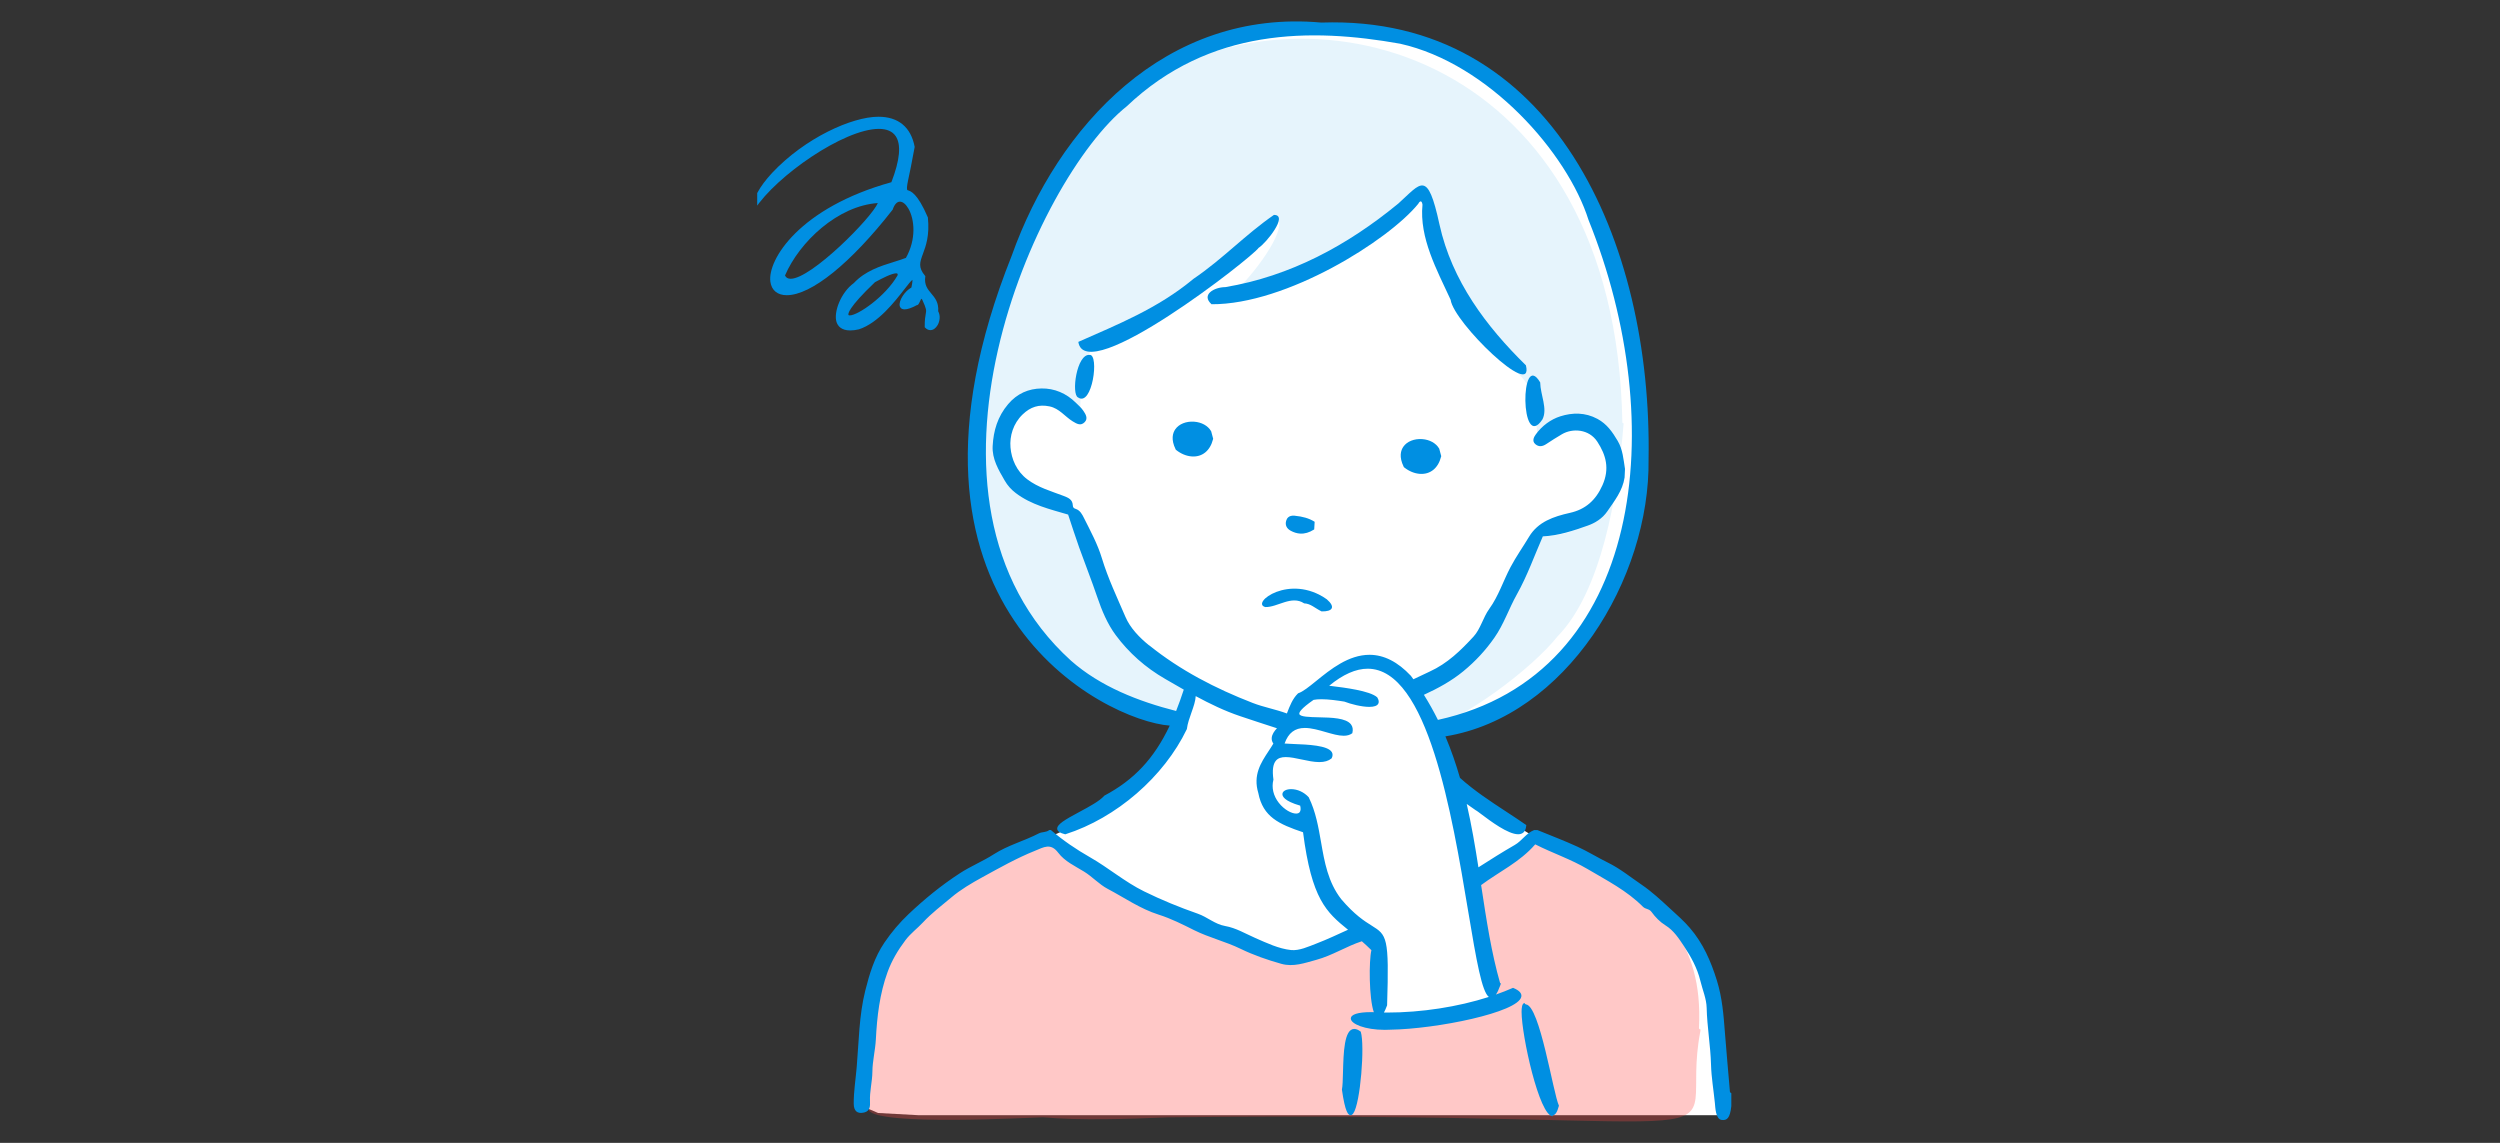 <svg width="350" height="160" viewBox="0 0 350 160" fill="none" xmlns="http://www.w3.org/2000/svg">
<rect x="0" y="0" width="350" height="160" fill="#333333" stroke="none"/>
<g clip-path="url(#clip0_2218_3229)">
<path d="M240.965 152.608C240.965 152.608 241.033 144.703 240.162 141.235C239.292 137.767 238.89 129.531 227.039 123.466L215.183 117.4L210.162 114.274L203.737 109.768L200.687 101.899C200.687 101.899 203.4 101.643 204.539 101.309C205.679 100.975 215.456 96.609 218.47 93.253C221.484 89.897 225.032 84.129 225.634 82.412C226.236 80.698 229.25 75.189 229.519 68.139C229.787 61.089 228.985 53.705 228.985 53.705C228.985 53.705 228.314 43.363 226.107 36.719C223.896 30.071 219.143 21.947 219.143 21.947C219.143 21.947 213.854 13.822 208.829 10.937C203.808 8.051 203.672 6.492 198.182 5.424C192.691 4.357 187.334 4.49 185.191 4.152C183.047 3.818 180.102 4.152 180.102 4.152C180.102 4.152 168.2 3.912 159.018 12.525C149.836 21.138 146.686 25.396 145.683 28.875C144.679 32.353 139.304 43.478 137.938 51.983C136.573 60.485 135.369 60.823 136.91 68.34C138.451 75.861 137.178 75.056 139.454 79.688C141.73 84.32 141.074 83.253 144.188 87.173C147.303 91.093 148.553 93.634 151.851 95.466C155.148 97.299 153.933 97.414 158.144 98.557C162.355 99.7 164.967 100.839 164.967 100.839C164.967 100.839 165.437 101.913 163.362 104.798C161.287 107.684 161.351 108.291 157.402 110.842C153.452 113.394 152.445 114.669 151.309 115.208C150.17 115.744 143.945 118.5 143.945 118.5C143.945 118.5 143.644 118.482 143.102 118.539C141.113 119.668 139.107 120.76 137.221 122.05C134.788 123.714 132.491 125.55 129.878 126.905C125.771 130.775 123.868 132.367 123.101 135.414C122.177 139.093 121.782 136.83 121.18 145.022C120.578 153.215 120.442 154.893 120.646 154.893C120.851 154.893 122.922 155.817 122.922 155.817L128.549 156.126H241.32L240.987 152.611L240.965 152.608Z" fill="white"/>
<path opacity="0.3" d="M237.858 143.847C238.456 131.852 232.525 125.7 221.193 120.07C218.799 118.718 217.226 117.795 215.91 117.328C214.219 118.478 212.416 119.466 210.657 120.508C210.363 120.68 210.072 120.853 209.786 121.018C208.03 122.233 206.112 123.232 204.159 124.105C203.063 124.78 201.959 125.442 200.826 126.056C199.092 126.998 197.246 127.723 195.476 128.593C194.042 129.297 192.626 129.955 191.078 130.332C190.899 130.537 190.67 130.699 190.387 130.771C187.398 131.536 184.807 133.994 181.692 134.231C180.184 134.346 178.972 133.667 177.739 133.002C177.521 132.98 177.302 132.952 177.084 132.919C174.847 132.585 172.736 131.428 170.776 130.35C169.185 129.477 167.569 128.661 165.916 127.91C162.039 126.347 157.867 125.068 154.362 122.836C152.936 121.927 151.631 120.864 150.151 120.037C148.797 119.283 147.657 118.348 146.722 117.224C146.707 117.231 146.693 117.242 146.679 117.249C140.73 120.368 134.92 123.458 129.541 127.504C126.05 130.127 123.836 133.972 122.381 138.069C121.449 142.377 121.334 147.875 121.624 155.432C122.918 157.678 144.396 156.441 146.019 156.423C151.255 156.891 157.72 156.671 163.487 156.431C252.085 155.439 234.528 162.582 238.062 144.303V144.105C237.858 144.12 237.858 143.983 237.858 143.85V143.847Z" fill="#FF4645"/>
<path d="M227.131 59.172C226.228 7.561 183.871 -3.528 160.028 11.755C133.551 31.238 124.434 89.978 163.766 100.837C171.4 95.343 161.343 92.946 158.473 89.896C154.631 85.239 152.775 78.498 150.495 72.755C149.542 70.251 146.722 70.51 144.052 69.205C136.59 63.607 142.059 50.39 151.241 57.121C151.441 42.744 157.337 49.169 164.859 42.381C169.493 39.035 174.74 33.839 179.019 30.86C179.839 33.096 174.184 39.984 172.604 41.001C177.772 40.067 183.04 38.166 187.842 35.234C209.725 19.646 190.415 29.588 213.065 52.827C215.179 55.263 214.939 58.037 215.265 61.379C229.862 53.348 229.758 76.37 214.882 74.976C213.269 84.746 206.112 95.049 195.644 97.018C196.898 98.229 197.382 103.36 199.002 102.494C205.137 100.665 214.48 93.597 218.089 89.062C224.139 82.849 226.508 69.489 227.307 59.252C227.242 59.277 227.163 59.234 227.128 59.169L227.131 59.172Z" fill="#E6F4FC"/>
<path d="M189.836 92.859C184.715 96.23 180.669 98.289 179.049 104.656C175.852 107.883 177.02 109.267 178.185 113.367C180.436 115.451 183.443 113.927 184.195 117.812C186.012 137.28 194.649 120.862 193.065 142.764C197.487 143.091 211.629 141.384 209.3 139.056C205.261 127.564 204.29 89.798 189.836 92.859Z" fill="white"/>
<path d="M185.755 83.903C180.526 80.209 175.025 84.474 177.15 84.988C178.859 85.035 180.805 83.292 182.583 84.471C183.515 84.51 184.07 85.135 185.02 85.596C186.565 85.631 187.005 84.988 185.755 83.903Z" fill="#008FE2"/>
<path d="M183.982 73.008C183.248 72.563 182.405 72.315 181.255 72.2C181.226 72.2 181.197 72.196 181.169 72.193C180.43 72.149 180.158 72.563 180.061 72.915C179.896 73.508 180.122 73.989 180.706 74.309C181.144 74.546 181.592 74.679 182.029 74.704C182.66 74.74 183.298 74.553 183.932 74.151L183.99 74.115L184.051 73.051L183.979 73.008H183.982Z" fill="#008FE2"/>
<path d="M169.56 60.375L169.538 60.339C169.101 59.602 168.223 59.113 167.187 59.038C166.069 58.955 165.054 59.361 164.542 60.098C164.187 60.608 163.904 61.51 164.585 62.901L164.617 62.965L164.675 63.009C165.327 63.53 166.094 63.846 166.836 63.9C168.302 64.011 169.416 63.113 169.821 61.503L169.843 61.424L169.563 60.375H169.56Z" fill="#008FE2"/>
<path d="M201.489 62.813L201.467 62.777C201.03 62.041 200.152 61.552 199.116 61.476C197.998 61.394 196.983 61.8 196.471 62.536C196.116 63.047 195.833 63.949 196.514 65.339L196.546 65.404L196.603 65.447C197.256 65.968 198.023 66.284 198.765 66.338C200.23 66.45 201.345 65.551 201.75 63.941L201.772 63.862L201.492 62.813H201.489Z" fill="#008FE2"/>
<path d="M190.503 144.431L190.467 144.406C190.144 144.165 189.861 144.05 189.596 144.05C188.177 144.05 188.091 147.406 188.019 150.105C187.994 151.147 187.969 152.045 187.872 152.527V152.548V152.57C188.32 155.717 188.754 156.123 189.08 156.123C189.213 156.123 189.338 156.044 189.449 155.89C190.467 154.51 191.087 146.324 190.514 144.47L190.499 144.427L190.503 144.431Z" fill="#008FE2"/>
<path d="M213.624 140.61C213.57 140.574 213.52 140.56 213.473 140.56V140.42C213.072 140.42 213.021 141.131 213.021 141.667C213.021 144.951 215.498 156.27 217.387 156.274V156.134C217.713 156.134 218.011 155.735 218.251 154.8C217.434 153.058 215.57 140.736 213.62 140.614L213.624 140.61Z" fill="#008FE2"/>
<path d="M242.179 152.701C241.949 150.01 241.702 147.322 241.494 144.63C241.304 142.147 241.118 139.682 240.365 137.275C239.527 134.583 238.444 132.072 236.574 129.901C235.724 128.913 234.76 128.072 233.814 127.203C232.538 126.031 231.259 124.831 229.832 123.861C228.284 122.808 226.822 121.611 225.123 120.774C223.672 120.059 222.288 119.197 220.819 118.525C218.988 117.688 217.096 116.972 215.232 116.207H214.78C213.669 116.635 213.075 117.72 212.06 118.298C210.337 119.287 208.656 120.357 206.979 121.425C206.52 118.467 206.014 115.496 205.341 112.553C205.749 112.851 206.169 113.146 206.606 113.437L206.62 113.447L206.642 113.455C206.713 113.48 207.032 113.724 207.373 113.979C208.681 114.964 211.114 116.793 212.537 116.796C213.014 116.796 213.598 116.588 213.673 115.589L213.68 115.51L213.616 115.467C212.68 114.816 211.727 114.191 210.806 113.588C208.563 112.118 206.412 110.706 204.398 108.902C203.832 106.94 203.162 104.999 202.355 103.091C219.217 100.339 231.026 81.064 230.8 64.276C231.323 33.981 217.515 2.025 184.978 3.16C163.217 1.191 148.097 17.652 141.639 35.802C122.043 84.92 154.755 100.914 163.762 101.586C161.55 106.246 158.748 109.186 154.63 111.381L154.609 111.392L154.591 111.41C153.953 112.147 152.505 112.923 151.104 113.677C149.132 114.737 147.928 115.42 148.011 116.067C148.05 116.39 148.398 116.62 149.097 116.793L149.132 116.804L149.168 116.793C156.286 114.525 162.955 108.751 166.155 102.082L166.166 102.06V102.039C166.252 101.313 166.535 100.515 166.808 99.742C167.102 98.916 167.374 98.122 167.399 97.457C169.402 98.539 171.449 99.53 173.624 100.263C175.337 100.842 177.054 101.399 178.774 101.956C178.394 102.358 178.09 102.807 178.043 103.275C178.014 103.573 178.09 103.85 178.272 104.101C178.061 104.46 177.824 104.82 177.595 105.165C176.516 106.807 175.402 108.503 176.165 111.029C176.81 114.374 179.064 115.384 182.426 116.516C183.634 125.873 185.666 127.691 188.723 130.164C187.268 130.821 185.834 131.508 184.35 132.075C183.186 132.521 181.903 133.128 180.742 133.006C179.018 132.823 177.366 132.029 175.746 131.321C174.355 130.713 173.029 129.905 171.524 129.643C170.083 129.391 169.033 128.385 167.7 127.921C165.131 127.023 162.604 125.992 160.16 124.788C157.472 123.466 155.193 121.493 152.594 120.012C150.666 118.913 148.817 117.659 147.122 116.203H146.896C146.477 116.559 145.903 116.433 145.438 116.674C143.373 117.745 141.101 118.327 139.101 119.614C137.607 120.577 135.926 121.252 134.403 122.24C131.812 123.922 129.45 125.848 127.218 127.961C125.938 129.172 124.827 130.483 123.824 131.957C122.412 134.034 121.724 136.355 121.139 138.683C120.261 142.176 120.243 145.809 119.939 149.384C119.796 151.081 119.516 152.773 119.52 154.483C119.52 155.558 120.025 155.978 121 155.745C121.824 155.543 121.828 154.821 121.799 154.21C121.734 152.805 122.121 151.447 122.136 150.031C122.146 148.551 122.544 147.009 122.62 145.522C122.784 142.298 123.154 139.143 124.254 136.103C124.842 134.483 125.709 133.02 126.759 131.63C127.486 130.667 128.432 129.98 129.221 129.132C130.432 127.828 131.855 126.764 133.185 125.643C134.471 124.554 136.012 123.645 137.532 122.812C139.94 121.493 142.327 120.142 144.893 119.111C146.136 118.611 147.083 117.964 148.161 119.394C149.068 120.595 150.498 121.245 151.763 122.021C152.942 122.747 153.892 123.818 155.074 124.439C157.429 125.679 159.622 127.231 162.217 128.051C163.937 128.593 165.579 129.423 167.198 130.232C169.291 131.274 171.574 131.809 173.674 132.83C175.498 133.717 177.43 134.386 179.387 134.936C181.075 135.41 182.662 134.817 184.257 134.386C186.533 133.771 188.526 132.463 190.658 131.777C191.088 132.154 191.536 132.564 191.998 133.024C191.64 134.479 191.651 139.765 192.335 141.705C192.206 141.705 192.074 141.698 191.955 141.698C190.124 141.698 189.117 142.018 189.117 142.597C189.117 143.344 191.074 144.178 193.876 144.178C194.138 144.178 194.403 144.17 194.661 144.156C201.087 144.063 212.566 141.745 212.985 139.535C213.075 139.068 212.698 138.658 211.87 138.317L211.817 138.295L211.763 138.321C211.025 138.648 210.24 138.953 209.43 139.237C209.627 138.953 209.82 138.543 210.025 137.983L210.154 137.623L210.028 137.695V137.685C208.796 133.39 208.107 128.848 207.376 124.037C207.369 123.994 207.362 123.954 207.358 123.911C209.878 122.035 212.784 120.692 214.931 118.209C217.35 119.438 219.92 120.286 222.274 121.676C224.973 123.272 227.779 124.695 230.015 126.948C230.374 127.307 230.879 127.203 231.216 127.673C231.732 128.392 232.398 129.075 233.147 129.538C234.337 130.271 235.061 131.418 235.767 132.481C236.746 133.955 237.624 135.543 238.05 137.314C238.355 138.576 238.903 139.826 238.932 141.087C238.993 143.761 239.473 146.388 239.544 149.061C239.591 150.836 239.903 152.626 240.082 154.412C240.143 155.008 240.175 156.661 241.007 156.787C241.77 156.902 242.196 156.564 242.386 154.857V153.05C242.222 152.992 242.186 152.859 242.171 152.701H242.179ZM160.884 90.36C159.529 89.271 158.221 87.909 157.565 86.371C156.404 83.666 155.125 80.992 154.261 78.143C153.67 76.188 152.673 74.348 151.752 72.512C151.516 72.038 151.215 71.438 150.595 71.244C150.333 71.161 150.204 71.053 150.193 70.755C150.161 69.921 149.555 69.677 148.878 69.418C147.14 68.757 145.341 68.261 143.811 67.1C142.309 65.961 141.607 64.258 141.47 62.652C141.334 61.067 141.836 59.296 143.176 58.013C144.262 56.974 145.438 56.579 146.939 56.895C148.312 57.183 149.079 58.311 150.168 58.983C150.795 59.368 151.311 59.648 151.849 59.105C152.365 58.588 151.989 57.984 151.67 57.513C151.383 57.086 150.978 56.737 150.605 56.371C149.276 55.059 147.613 54.355 145.807 54.384C144 54.412 142.406 55.084 141.137 56.583C139.671 58.315 139.084 60.291 138.972 62.451C138.879 64.258 139.786 65.767 140.657 67.276C141.062 67.977 141.56 68.534 142.209 69.03C144.384 70.683 146.964 71.283 149.537 72.041C150.039 73.536 150.53 75.099 151.082 76.641C151.917 78.976 152.835 81.28 153.63 83.626C154.268 85.502 155.046 87.356 156.196 88.908C158.049 91.409 160.375 93.465 163.124 95.049C163.991 95.549 164.858 96.052 165.729 96.548C165.385 97.608 165.027 98.603 164.657 99.538C159.425 98.204 154.046 96.127 149.928 92.484C124.985 69.864 145.022 25.015 157.741 14.886C169.341 3.868 183.58 3.908 196.009 6.118C208.455 8.885 219.443 21.461 222.392 30.793C233.857 59.231 230.277 94.421 201.309 100.784C200.721 99.599 200.069 98.427 199.345 97.274C201.284 96.379 203.169 95.369 204.868 93.972C206.556 92.584 207.971 91.054 209.208 89.289C210.534 87.399 211.247 85.2 212.369 83.199C213.82 80.615 214.82 77.78 215.995 75.092C218.25 74.991 220.292 74.287 222.285 73.583C223.281 73.231 224.317 72.62 225.023 71.588C226.037 70.105 227.159 68.707 227.442 66.86C227.46 66.457 227.481 66.055 227.499 65.652C227.284 64.312 227.195 62.939 226.478 61.728C225.75 60.499 224.984 59.368 223.64 58.642C221.919 57.715 220.138 57.751 218.454 58.282C217.124 58.703 215.888 59.605 215.028 60.794C214.795 61.114 214.404 61.725 214.956 62.188C215.454 62.609 215.974 62.508 216.497 62.156C217.21 61.678 217.941 61.222 218.68 60.787C220.156 59.921 222.464 60.054 223.632 61.847C224.847 63.719 225.371 65.613 224.349 67.923C223.399 70.065 221.941 71.319 219.805 71.797C217.501 72.314 215.325 73.044 214.064 75.153C213.218 76.569 212.257 77.916 211.476 79.393C210.455 81.323 209.799 83.443 208.494 85.247C207.627 86.447 207.272 88.064 206.29 89.128C204.516 91.05 202.667 92.876 200.137 94.029C199.381 94.374 198.628 94.733 197.876 95.096C197.757 94.934 197.643 94.776 197.524 94.615C195.69 92.66 193.744 91.672 191.737 91.672C188.791 91.672 186.279 93.706 184.261 95.341C183.268 96.145 182.412 96.839 181.763 97.051L181.734 97.062L181.713 97.083C180.96 97.82 180.573 98.823 180.2 99.793C180.19 99.825 180.175 99.854 180.165 99.886C178.588 99.3 176.921 99.013 175.362 98.406C170.173 96.393 165.252 93.856 160.898 90.353L160.884 90.36ZM208.437 139.571C204.108 140.962 199.012 141.759 194.181 141.759C194.034 141.759 193.894 141.759 193.751 141.756C193.89 141.497 194.037 141.17 194.188 140.76L194.195 140.739V140.717C194.496 131.127 194.166 130.918 192.016 129.574C191.023 128.953 189.662 128.097 187.777 125.891C185.92 123.509 185.426 120.663 184.949 117.914C184.583 115.812 184.207 113.634 183.232 111.64L183.225 111.622L183.211 111.608C182.566 110.9 181.648 110.479 180.756 110.479C180.082 110.479 179.595 110.738 179.541 111.119C179.494 111.46 179.756 112.132 182.025 112.79C182.125 113.199 182.103 113.512 181.96 113.695C181.856 113.832 181.684 113.9 181.451 113.9C180.831 113.9 179.803 113.379 179.028 112.387C178.269 111.414 178 110.274 178.272 109.186L178.279 109.161V109.135C178.1 107.831 178.219 106.961 178.641 106.48C178.932 106.146 179.369 105.991 180.01 105.991C180.652 105.991 181.433 106.153 182.243 106.329C183.078 106.509 183.938 106.692 184.709 106.692C185.433 106.692 185.985 106.527 186.4 106.189L186.422 106.171L186.436 106.146C186.594 105.837 186.601 105.553 186.458 105.305C185.899 104.349 183.118 104.238 181.086 104.159C180.595 104.141 180.157 104.123 179.842 104.094C180.372 102.606 181.276 101.913 182.677 101.913C183.601 101.913 184.619 102.207 185.601 102.491C186.515 102.754 187.379 103.005 188.113 103.005C188.597 103.005 188.981 102.897 189.285 102.675L189.325 102.646L189.335 102.595C189.447 102.128 189.378 101.729 189.135 101.413C188.436 100.508 186.415 100.461 184.634 100.422C183.351 100.393 182.028 100.364 181.91 99.969C181.842 99.739 182.132 99.211 183.899 97.982C184.203 97.921 184.573 97.892 184.999 97.892C186.031 97.892 187.257 98.072 188.214 98.226C189.138 98.582 190.618 98.963 191.708 98.963C192.371 98.963 192.79 98.815 192.952 98.531C193.081 98.301 193.038 98.003 192.823 97.647L192.812 97.629L192.797 97.615C191.776 96.702 188.167 96.26 186.433 96.048C186.304 96.034 186.185 96.02 186.085 96.005C188.009 94.421 189.819 93.619 191.475 93.619C199.879 93.619 203.28 114.001 205.531 127.49C206.735 134.709 207.466 138.824 208.448 139.585L208.437 139.571Z" fill="#008FE2"/>
<path d="M215.943 58.714C216.699 57.23 215.663 55.318 215.627 53.535C212.796 48.803 212.824 63.417 215.943 58.714Z" fill="#008FE2"/>
<path d="M198.563 28.519C198.785 28.102 199.057 28.02 199.147 28.659C198.695 33.305 201.147 37.758 203.089 41.972C203.501 45.135 214.833 56.105 213.629 51.146C208.081 45.71 203.265 39.324 201.527 31.43C199.849 23.672 198.964 25.616 195.771 28.49C188.629 34.369 180.626 38.67 171.545 40.197C169.996 40.205 168.111 41.25 169.616 42.594C180.095 42.652 194.42 33.64 198.566 28.519H198.563Z" fill="#008FE2"/>
<path d="M176.191 34.71C177.22 34.081 180.463 30.071 178.349 30.089C174.378 32.82 171.177 36.27 167.078 39.044C162.107 43.183 156.47 45.422 150.965 47.865C151.943 54.362 175.338 36 176.195 34.71H176.191Z" fill="#008FE2"/>
<path d="M152.535 49.684C150.714 49.544 149.965 55.204 150.922 55.638C152.918 57.043 153.936 49.555 152.535 49.684Z" fill="#008FE2"/>
<path d="M131.345 43.599C131.442 42.36 130.904 41.716 130.381 41.095C129.865 40.477 129.374 39.891 129.539 38.719L129.546 38.658L129.507 38.612C128.514 37.422 128.779 36.711 129.213 35.532C129.614 34.451 130.162 32.97 129.904 30.462V30.44L129.894 30.422C128.439 27.038 127.51 26.761 127.062 26.628C126.921 26.587 126.948 26.112 127.141 25.201C127.328 24.335 127.636 22.887 128.051 20.591V20.566V20.541C127.525 17.796 125.769 16.344 122.977 16.344C119.296 16.344 112.724 19.283 108.1 24.202C106.298 26.139 105.341 27.918 105.416 29.215L105.441 29.632L105.667 29.283C108.663 24.641 118.157 18.043 123.041 18.043C124.145 18.043 124.937 18.385 125.392 19.053C126.195 20.232 125.994 22.402 124.794 25.51C111.975 29.061 107.434 36.334 107.853 39.442C108.014 40.642 108.85 41.328 110.143 41.328C113.569 41.328 119.11 36.855 124.962 29.362L124.977 29.345L124.984 29.323C125.224 28.619 125.582 28.23 125.987 28.23C126.392 28.23 126.819 28.586 127.177 29.204C128.044 30.703 128.302 33.495 126.829 36.104C126.295 36.308 125.722 36.488 125.12 36.675C123.256 37.257 121.146 37.915 119.536 39.629C117.712 40.947 116.68 43.729 117.114 45.08C117.286 45.619 117.762 46.262 119.035 46.262C119.393 46.262 119.802 46.212 120.257 46.104C122.934 45.227 125.238 42.266 126.614 40.495C127.077 39.898 127.557 39.28 127.736 39.183C127.75 39.266 127.754 39.517 127.596 40.254C126.654 40.757 125.794 42.104 125.962 42.834C126.005 43.014 126.148 43.312 126.65 43.312C127.055 43.312 127.625 43.114 128.345 42.726H128.353C128.553 42.726 128.661 42.489 128.786 42.212C128.844 42.083 128.951 41.846 129.005 41.824C129.005 41.824 129.051 41.842 129.13 41.989C129.722 43.297 129.7 43.423 129.603 43.959C129.542 44.286 129.453 44.782 129.46 45.759V45.813L129.499 45.852C129.732 46.097 129.987 46.219 130.256 46.219C130.639 46.219 131.008 45.96 131.27 45.507C131.56 45.001 131.696 44.221 131.359 43.603L131.345 43.599ZM122.894 28.428C122.041 30.484 113.587 39.029 110.692 39.029C110.308 39.029 110.046 38.878 109.9 38.569C111.935 33.836 117.314 28.805 122.894 28.428ZM122.5 39.503C122.558 39.474 122.654 39.424 122.783 39.355C123.393 39.029 124.822 38.267 125.453 38.267C125.525 38.267 125.615 38.278 125.65 38.324C125.683 38.364 125.683 38.443 125.658 38.551C123.977 41.504 120.099 44.156 118.974 44.156C118.812 44.156 118.787 44.099 118.78 44.081C118.73 43.955 118.676 43.143 122.5 39.503Z" fill="#008FE2"/>
</g>
<defs>
<clipPath id="clip0_2218_3229">
<rect width="136.983" height="154" fill="white" transform="translate(106.008 3)"/>
</clipPath>
</defs>
</svg>
